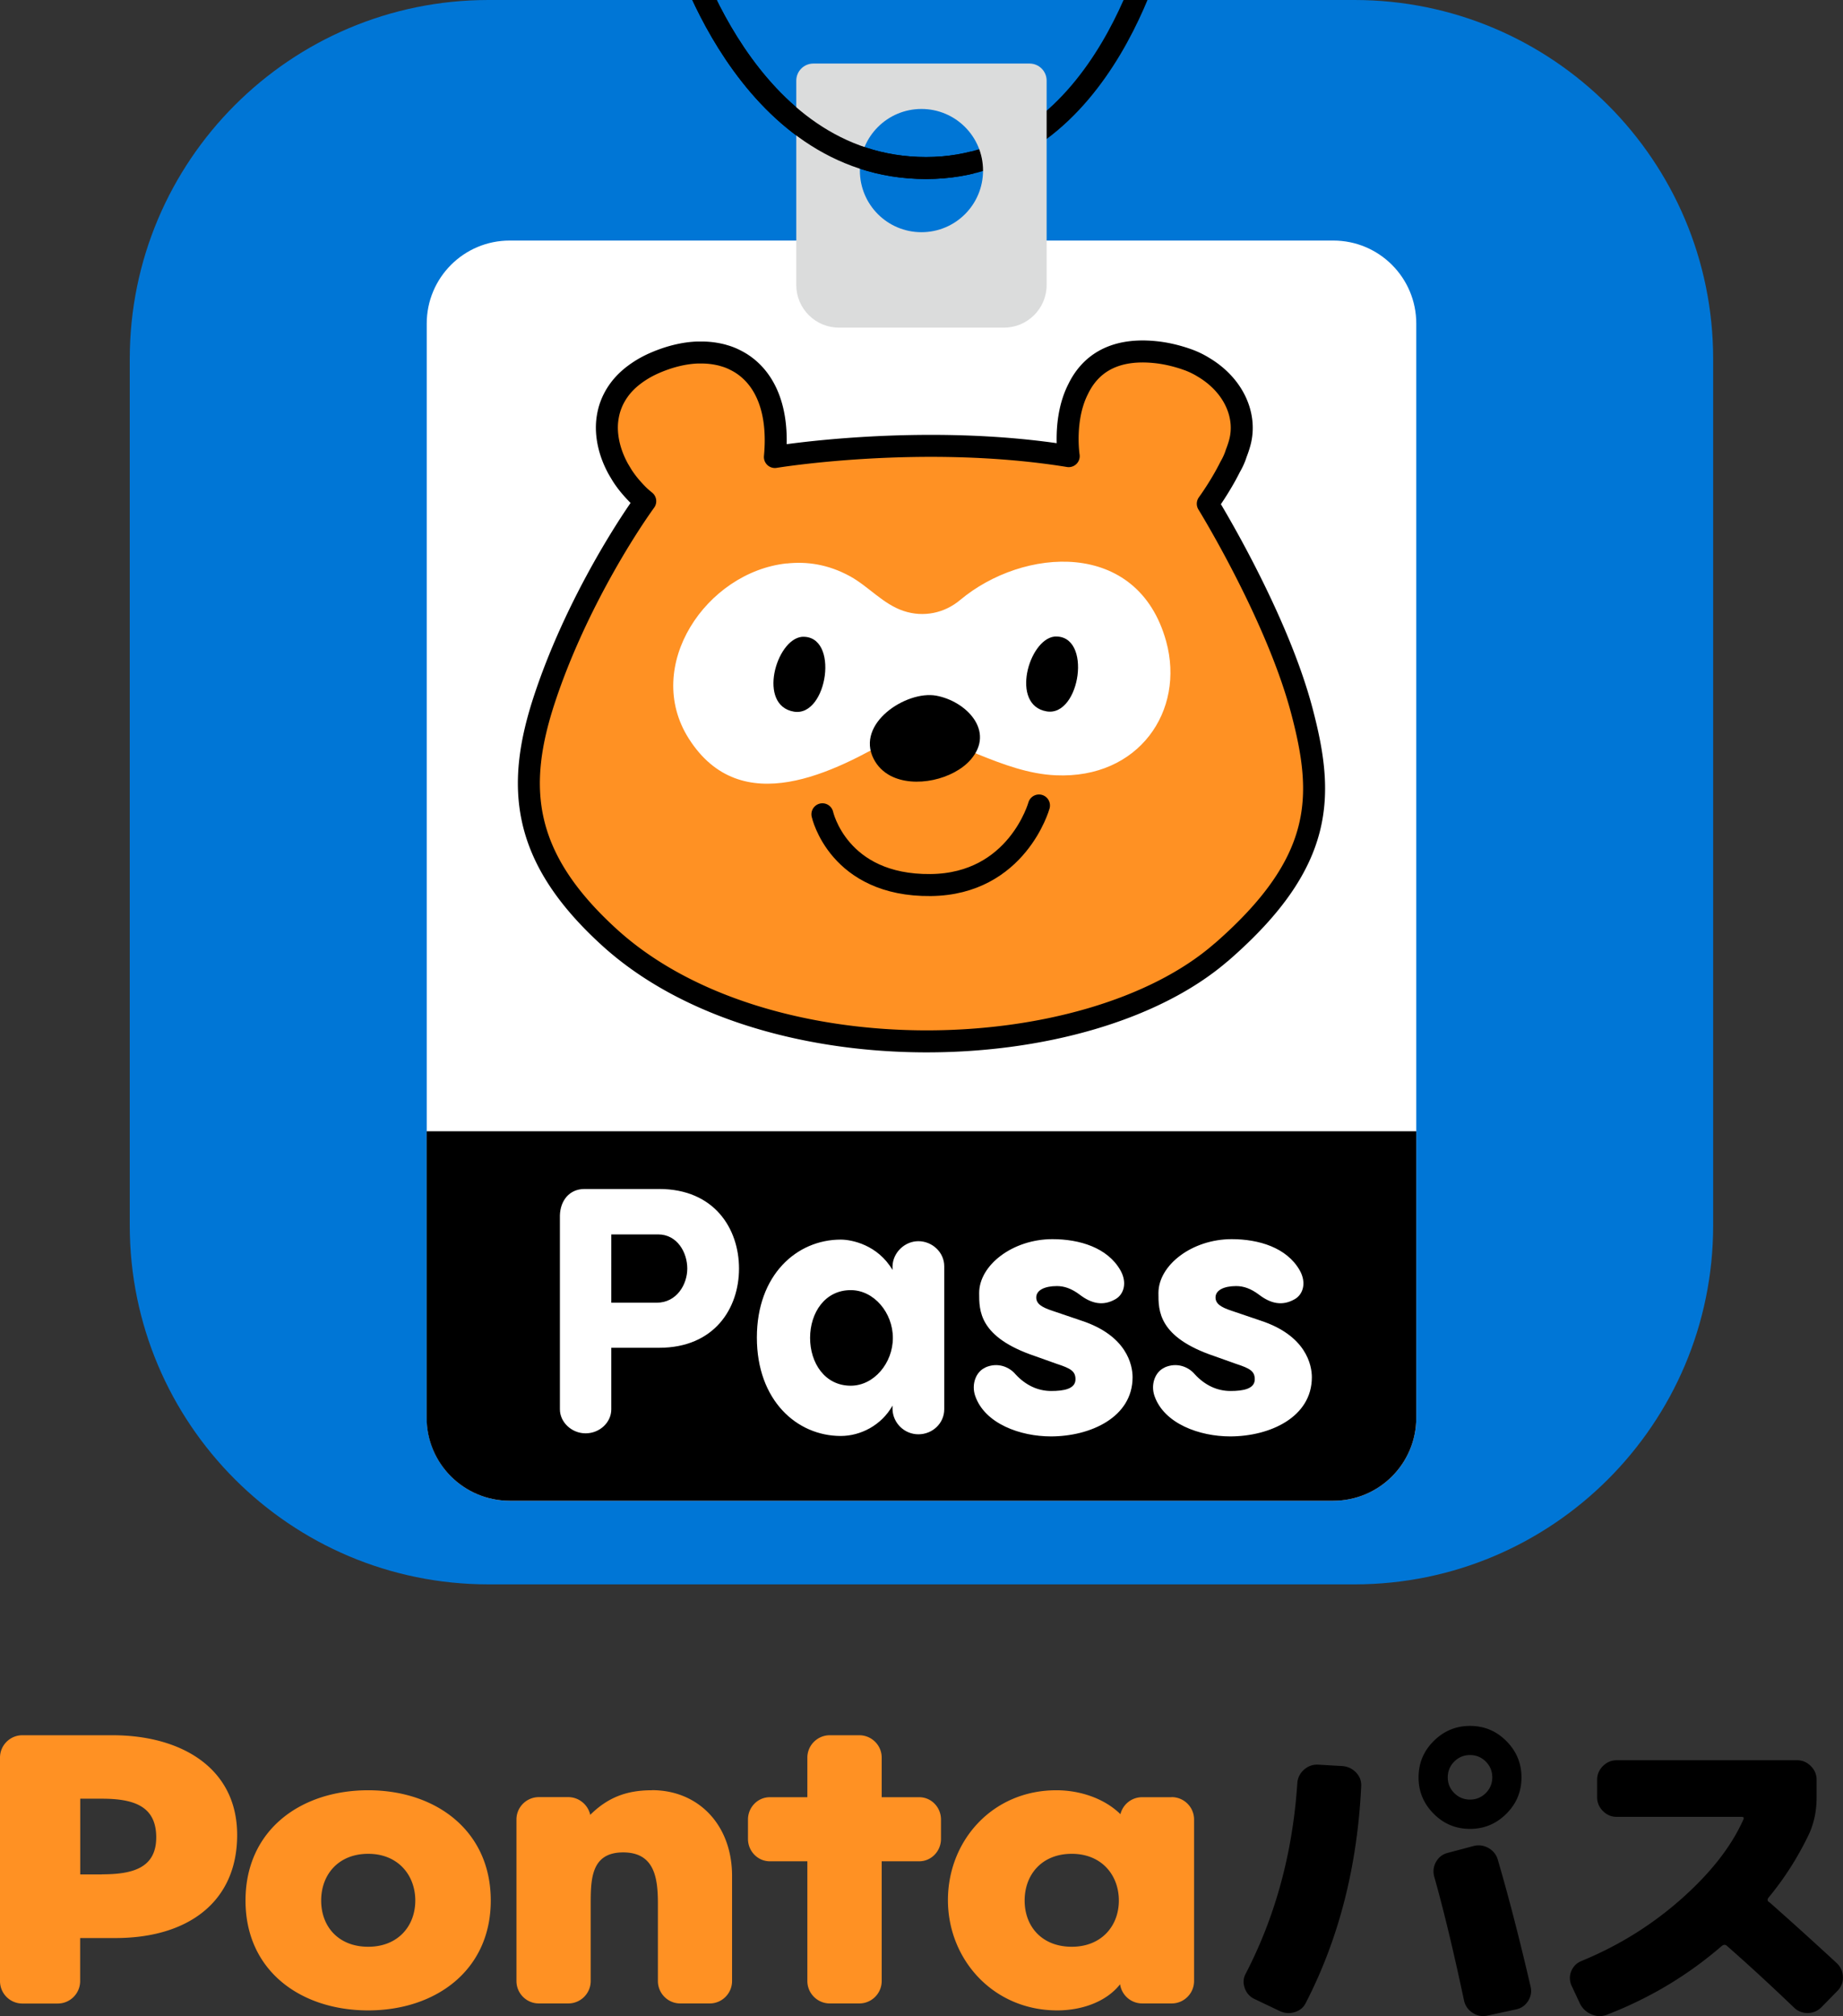 <svg xmlns="http://www.w3.org/2000/svg" id="b" viewBox="0 0 209.51 229.05"><rect x="0" y="0" width="209.51" height="229.05" fill="#333333" stroke="none"/><defs><clipPath id="d"><path d="M55.53 0h98.44c22.51 0 40.78 18.27 40.78 40.78v98.44c0 22.51-18.27 40.78-40.78 40.78H55.54c-22.51 0-40.78-18.27-40.78-40.78V40.78C14.75 18.27 33.03 0 55.53 0Z" class="f"/></clipPath><clipPath id="e"><path d="m76.18 0 2.11 5.29 14.09 15.62 16.68 2.01c1.01-.96 1.64-2.32 1.64-3.83s-.59-2.78-1.55-3.74l-11.6-1.12-9.65-8.27L84.37 0h-8.2Z" class="f"/></clipPath><style>.f,.g{fill:none}.g{stroke:#000;stroke-linecap:round;stroke-linejoin:round;stroke-width:2.5px}.i{fill-rule:evenodd}.j{fill:#fff}.o{fill:#ff9123}</style></defs><g id="c"><path d="M104.5 204.18h-4.27v-4.5c0-1.4-1.14-2.54-2.55-2.54h-3.35c-1.4 0-2.55 1.14-2.55 2.54v4.5h-4.27c-1.37 0-2.48 1.14-2.48 2.54v2.2c0 1.39 1.11 2.54 2.48 2.54h4.27v13.6c0 1.41 1.15 2.55 2.55 2.55h3.35c1.41 0 2.55-1.14 2.55-2.55v-13.6h4.27c1.37 0 2.47-1.15 2.47-2.54v-2.2c0-1.4-1.1-2.54-2.47-2.54M74.1 203.39c-2.91 0-5.02.84-6.99 2.78v.06c-.24-1.17-1.28-2.06-2.51-2.06h-3.34c-1.41 0-2.55 1.14-2.55 2.54v18.35c0 1.41 1.14 2.55 2.55 2.55h3.34c1.41 0 2.55-1.14 2.55-2.55v-8.72c0-2.87.05-5.89 3.69-5.89s3.95 3.03 3.95 5.89v8.72c0 1.41 1.14 2.55 2.54 2.55h3.35c1.4 0 2.54-1.14 2.54-2.55v-11.94c0-5.76-3.79-9.74-9.11-9.74M133.18 204.18h-3.35c-1.19 0-2.19.82-2.46 1.93-1.84-1.81-4.62-2.72-7.28-2.72-7.3 0-12.33 5.76-12.33 12.48s5.13 12.53 12.43 12.53c2.7 0 5.53-.92 7.14-2.97a2.542 2.542 0 0 0 2.51 2.18h3.35c1.41 0 2.55-1.14 2.55-2.55v-18.35c0-1.4-1.14-2.54-2.55-2.54m-11.35 17c-3.38 0-5.36-2.29-5.36-5.25s1.97-5.31 5.36-5.31 5.35 2.42 5.35 5.31-1.98 5.25-5.35 5.25M41.86 203.39c-7.68 0-13.95 4.52-13.95 12.53s6.31 12.48 13.95 12.48 13.93-4.53 13.93-12.48-6.26-12.53-13.93-12.53m0 17.78c-3.38 0-5.35-2.29-5.35-5.25s1.97-5.31 5.35-5.31 5.35 2.42 5.35 5.31-1.96 5.25-5.35 5.25M12.8 197.14H2.54c-1.4 0-2.54 1.14-2.54 2.54v25.39c0 1.41 1.14 2.55 2.54 2.55h4.02c1.41 0 2.55-1.14 2.55-2.55v-4.89h4.02c8.21 0 13.83-4.08 13.83-11.71s-6.39-11.33-14.16-11.33m-1.22 15.81H9.12v-8.6h2.46c3.65 0 6.18.85 6.18 4.39s-2.77 4.2-6.18 4.2" class="o"/><path d="M152.6 200.64c.62.05 1.14.3 1.56.74.42.44.61.96.58 1.56-.44 9.1-2.53 17.29-6.28 24.57-.26.55-.69.91-1.29 1.09-.6.18-1.18.13-1.76-.16l-2.85-1.36a2.08 2.08 0 0 1-1.07-1.25c-.2-.57-.15-1.12.14-1.64 3.38-6.53 5.33-13.74 5.85-21.64.05-.6.31-1.1.76-1.5.45-.4.98-.59 1.58-.57l2.77.16Zm18.64 5.42c-1.14 1.14-2.52 1.72-4.13 1.72s-2.99-.57-4.13-1.72c-1.14-1.14-1.72-2.52-1.72-4.13s.57-2.99 1.72-4.13c1.14-1.14 2.52-1.72 4.13-1.72s2.99.57 4.13 1.72c1.14 1.14 1.72 2.52 1.72 4.13s-.57 2.99-1.72 4.13m-.98 5.19c1.22 4.16 2.47 8.98 3.74 14.47.13.57.03 1.11-.29 1.62-.33.51-.79.83-1.38.95l-3.24.7c-.6.13-1.16.03-1.68-.31a2.19 2.19 0 0 1-.98-1.4c-1.2-5.64-2.33-10.34-3.39-14.08-.16-.6-.08-1.16.21-1.68.3-.52.73-.86 1.31-1.01l2.93-.78c.6-.16 1.16-.08 1.7.21.53.3.89.73 1.07 1.31m-1.36-11.12c-.49-.49-1.09-.74-1.79-.74s-1.3.25-1.79.74-.74 1.09-.74 1.79.25 1.3.74 1.79 1.09.74 1.79.74 1.3-.25 1.79-.74.74-1.09.74-1.79-.25-1.3-.74-1.79M201.12 216.09c2.39 2.11 4.95 4.42 7.68 6.94.44.42.68.93.7 1.54.03.61-.17 1.14-.59 1.58l-1.83 1.87c-.44.44-.96.67-1.56.68-.6.01-1.12-.19-1.56-.6-2.63-2.52-5.19-4.88-7.68-7.06-.16-.13-.34-.12-.55.04-3.85 3.33-8.19 5.93-13.03 7.8-.57.23-1.16.23-1.76-.02a2.54 2.54 0 0 1-1.33-1.23l-.97-2.07c-.23-.55-.24-1.08-.02-1.62.22-.53.6-.92 1.15-1.15 4.24-1.74 8.03-4.1 11.37-7.06s5.69-5.97 7.04-9.01c.1-.21.04-.31-.2-.31h-14.2c-.6 0-1.12-.22-1.56-.66-.44-.44-.66-.96-.66-1.56v-1.99c0-.6.22-1.12.66-1.56.44-.44.96-.66 1.56-.66h20.51c.6 0 1.12.22 1.56.66.44.44.66.96.66 1.56v1.99c0 1.56-.3 2.98-.9 4.25-1.25 2.6-2.77 4.98-4.56 7.14-.16.21-.14.38.04.51"/><path d="M153.97 180H55.53c-22.52 0-40.78-18.26-40.78-40.78V40.78C14.75 18.26 33.01 0 55.53 0h98.44c22.52 0 40.78 18.26 40.78 40.78v98.44c0 22.52-18.26 40.78-40.78 40.78" style="fill:#0076d6"/><g style="clip-path:url(#d)"><path d="M77.37-6.92s7.17 26.01 27.9 26.01 26.52-27.17 26.52-27.17" class="g"/><path d="M151.57 170.5H57.94c-5.21 0-9.43-4.22-9.43-9.43V36.76c0-5.21 4.22-9.43 9.43-9.43h93.63c5.21 0 9.43 4.22 9.43 9.43v124.31c0 5.21-4.22 9.43-9.43 9.43" class="j"/><path d="M138.82 108.2c11.87-10.31 11.71-17.82 9.18-27.41-2.86-10.87-10.7-23.56-10.7-23.56s1.42-1.93 2.54-4.18c.29-.5.53-1.02.69-1.54.16-.41.3-.82.41-1.23.82-3.04-.67-6.51-4.15-8.57-.55-.34-1.17-.64-1.85-.88-.01 0-.02 0-.03-.01-.23-.08-.47-.16-.71-.23-.93-.28-1.93-.5-3.03-.6-4.9-.45-7.38 1.67-8.61 4.22-1.73 3.39-1.07 7.61-1.07 7.61-16.58-2.68-33.4.1-33.4.1.5-5.28-1.05-8.75-3.64-10.51-.32-.22-.67-.41-1.02-.58-.35-.17-.72-.31-1.11-.42-.19-.06-.38-.11-.58-.15a9.26 9.26 0 0 0-1.84-.21h-.64c-1.51.06-3.11.45-4.73 1.14-.52.22-.99.46-1.43.72-.65.39-1.22.81-1.71 1.26-.16.15-.31.3-.46.46-.86.94-1.41 1.98-1.7 3.07-.09.36-.16.73-.2 1.1-.08.74-.04 1.49.09 2.24.18 1.03.54 2.05 1.05 3.02.08.16.17.31.26.46.1.17.2.33.3.5a11.899 11.899 0 0 0 1.11 1.46c.2.23.41.45.62.67l.03.03c.27.27.56.52.86.76-2.8 3.9-8.17 12.62-11.4 22.32-3.37 10.1-2.69 18.08 7.25 27.16 17.57 16.08 54.35 15.03 69.62 1.77" class="o"/><path d="M138.82 108.2c11.87-10.31 11.71-17.82 9.18-27.41-2.86-10.87-10.7-23.56-10.7-23.56s1.42-1.93 2.54-4.18c.29-.5.53-1.02.69-1.54.16-.41.3-.82.41-1.23.82-3.04-.67-6.51-4.15-8.57-.55-.34-1.17-.64-1.85-.88-.01 0-.02 0-.03-.01-.23-.08-.47-.16-.71-.23-.93-.28-1.93-.5-3.03-.6-4.9-.45-7.38 1.67-8.61 4.22-1.73 3.39-1.07 7.61-1.07 7.61-16.58-2.68-33.4.1-33.4.1.5-5.28-1.05-8.75-3.64-10.51-.32-.22-.67-.41-1.02-.58-.35-.17-.72-.31-1.11-.42-.19-.06-.38-.11-.58-.15a9.26 9.26 0 0 0-1.84-.21h-.64c-1.51.06-3.11.45-4.73 1.14-.52.22-.99.46-1.43.72-.65.39-1.22.81-1.71 1.26-.16.15-.31.3-.46.46-.86.94-1.41 1.98-1.7 3.07-.09.36-.16.73-.2 1.1-.08.74-.04 1.49.09 2.24.18 1.03.54 2.05 1.05 3.02.08.16.17.31.26.46.1.17.2.33.3.5a11.899 11.899 0 0 0 1.11 1.46c.2.23.41.45.62.67l.03.03c.27.27.56.52.86.76-2.8 3.9-8.17 12.62-11.4 22.32-3.37 10.1-2.69 18.08 7.25 27.16 17.57 16.08 54.35 15.03 69.62 1.77Z" class="g"/><path d="M89.42 64.02c2.26-.25 4.7.07 7.23 1.46 2.1 1.16 3.76 3.17 6.07 3.93 2.28.76 4.65.24 6.41-1.23 7.15-6 20.21-7.02 23.44 4.69 2.17 7.88-3.11 15.63-12.55 15.21-3.05-.13-5.99-1.23-8.83-2.38-2.74-1.11-4.52-4.85-9.38-2.03-6.95 4.04-17.55 9.61-23.51.24-5.24-8.24 1.99-18.91 11.11-19.9" style="fill:#fff;fill-rule:evenodd"/><path d="M91.14 72.35c4.35-.28 2.94 9.15-.89 8.5-4.15-.7-2.05-8.16.89-8.5M119.87 72.32c4.35-.28 2.94 9.15-.89 8.5-4.15-.7-2.05-8.16.89-8.5" class="i"/><path d="M93.49 92.51s1.79 8.15 12.31 8.04c9.83-.1 12.31-9.04 12.31-9.04" class="g"/><path d="M101.2 88.12c2.79 1.48 7.21.42 9.15-1.82 2.83-3.27-.57-6.67-3.95-7.27-3.38-.59-9.15 3.16-7.08 7.19.44.86 1.1 1.48 1.88 1.9M151.57 170.5H57.94c-5.21 0-9.44-4.22-9.44-9.43v-32.55H161v32.55c0 5.21-4.22 9.43-9.43 9.43"/><path d="M117.05 7.22H92.46c-1.07 0-1.94.87-1.94 1.94v23.22c0 2.67 2.17 4.84 4.84 4.84h18.78c2.67 0 4.84-2.17 4.84-4.84V9.16c0-1.07-.87-1.94-1.94-1.94m-12.29 19.16c-3.87 0-7-3.13-7-7s3.13-7 7-7 7 3.13 7 7-3.13 7-7 7" style="fill:#dbdcdc"/><path d="M63.65 138.08c.04-1.64 1.04-3 2.8-3h8.48c6.28 0 9.08 4.52 9.08 9.04s-2.8 9-9.08 9h-5.44v7c0 1.48-1.32 2.72-2.92 2.72s-2.92-1.28-2.92-2.72v-22.04Zm5.84 2.16V148h5.16c2.28 0 3.48-2.08 3.48-3.88s-1.12-3.88-3.32-3.88h-5.32ZM101.46 143.86c.04-1.56 1.39-2.85 2.94-2.85s2.94 1.24 2.94 2.85v16.24c0 1.61-1.34 2.85-2.94 2.85s-2.9-1.29-2.94-2.85v-.41c-1.26 2.25-3.65 3.45-5.88 3.45-5 0-9.54-4.05-9.54-11.18s4.54-11.13 9.54-11.13c1.26 0 4.2.6 5.88 3.45v-.41Zm-4.75 13.57c2.65 0 4.79-2.58 4.79-5.43s-2.14-5.43-4.79-5.43c-2.94 0-4.62 2.58-4.62 5.43s1.68 5.43 4.62 5.43M112 155.36c1.43-.64 2.76-.05 3.45.78 1.15 1.24 2.53 1.89 4.05 1.89 1.43 0 2.76-.23 2.76-1.33 0-.92-.55-1.24-2.12-1.75l-2.44-.87c-6.44-2.16-6.39-5.2-6.39-7.18 0-3.17 3.82-6.12 8.33-6.12 3.08 0 6.26.96 7.73 3.54.78 1.38.41 2.71-.55 3.27-1.43.83-2.76.51-4.09-.51-.92-.69-1.75-.97-2.58-.97-1.38 0-2.35.46-2.35 1.29 0 .69.55 1.1 1.84 1.52l3.27 1.11c5.2 1.7 5.84 5.06 5.84 6.44 0 4.55-4.79 6.72-9.29 6.72-3.45 0-7.5-1.43-8.6-4.6-.46-1.33.09-2.76 1.15-3.22M132.38 155.36c1.43-.64 2.76-.05 3.45.78 1.15 1.24 2.53 1.89 4.05 1.89 1.43 0 2.76-.23 2.76-1.33 0-.92-.55-1.24-2.12-1.75l-2.44-.87c-6.44-2.16-6.39-5.2-6.39-7.18 0-3.17 3.82-6.12 8.33-6.12 3.08 0 6.26.96 7.73 3.54.78 1.38.41 2.71-.55 3.27-1.43.83-2.76.51-4.09-.51-.92-.69-1.75-.97-2.58-.97-1.38 0-2.35.46-2.35 1.29 0 .69.55 1.1 1.84 1.52l3.27 1.11c5.2 1.7 5.84 5.06 5.84 6.44 0 4.55-4.79 6.72-9.29 6.72-3.45 0-7.5-1.43-8.6-4.6-.46-1.33.09-2.76 1.15-3.22" class="j"/></g><path d="M77.37-6.92s7.17 26.01 27.9 26.01 26.52-27.17 26.52-27.17" class="g" style="clip-path:url(#e)"/></g></svg>